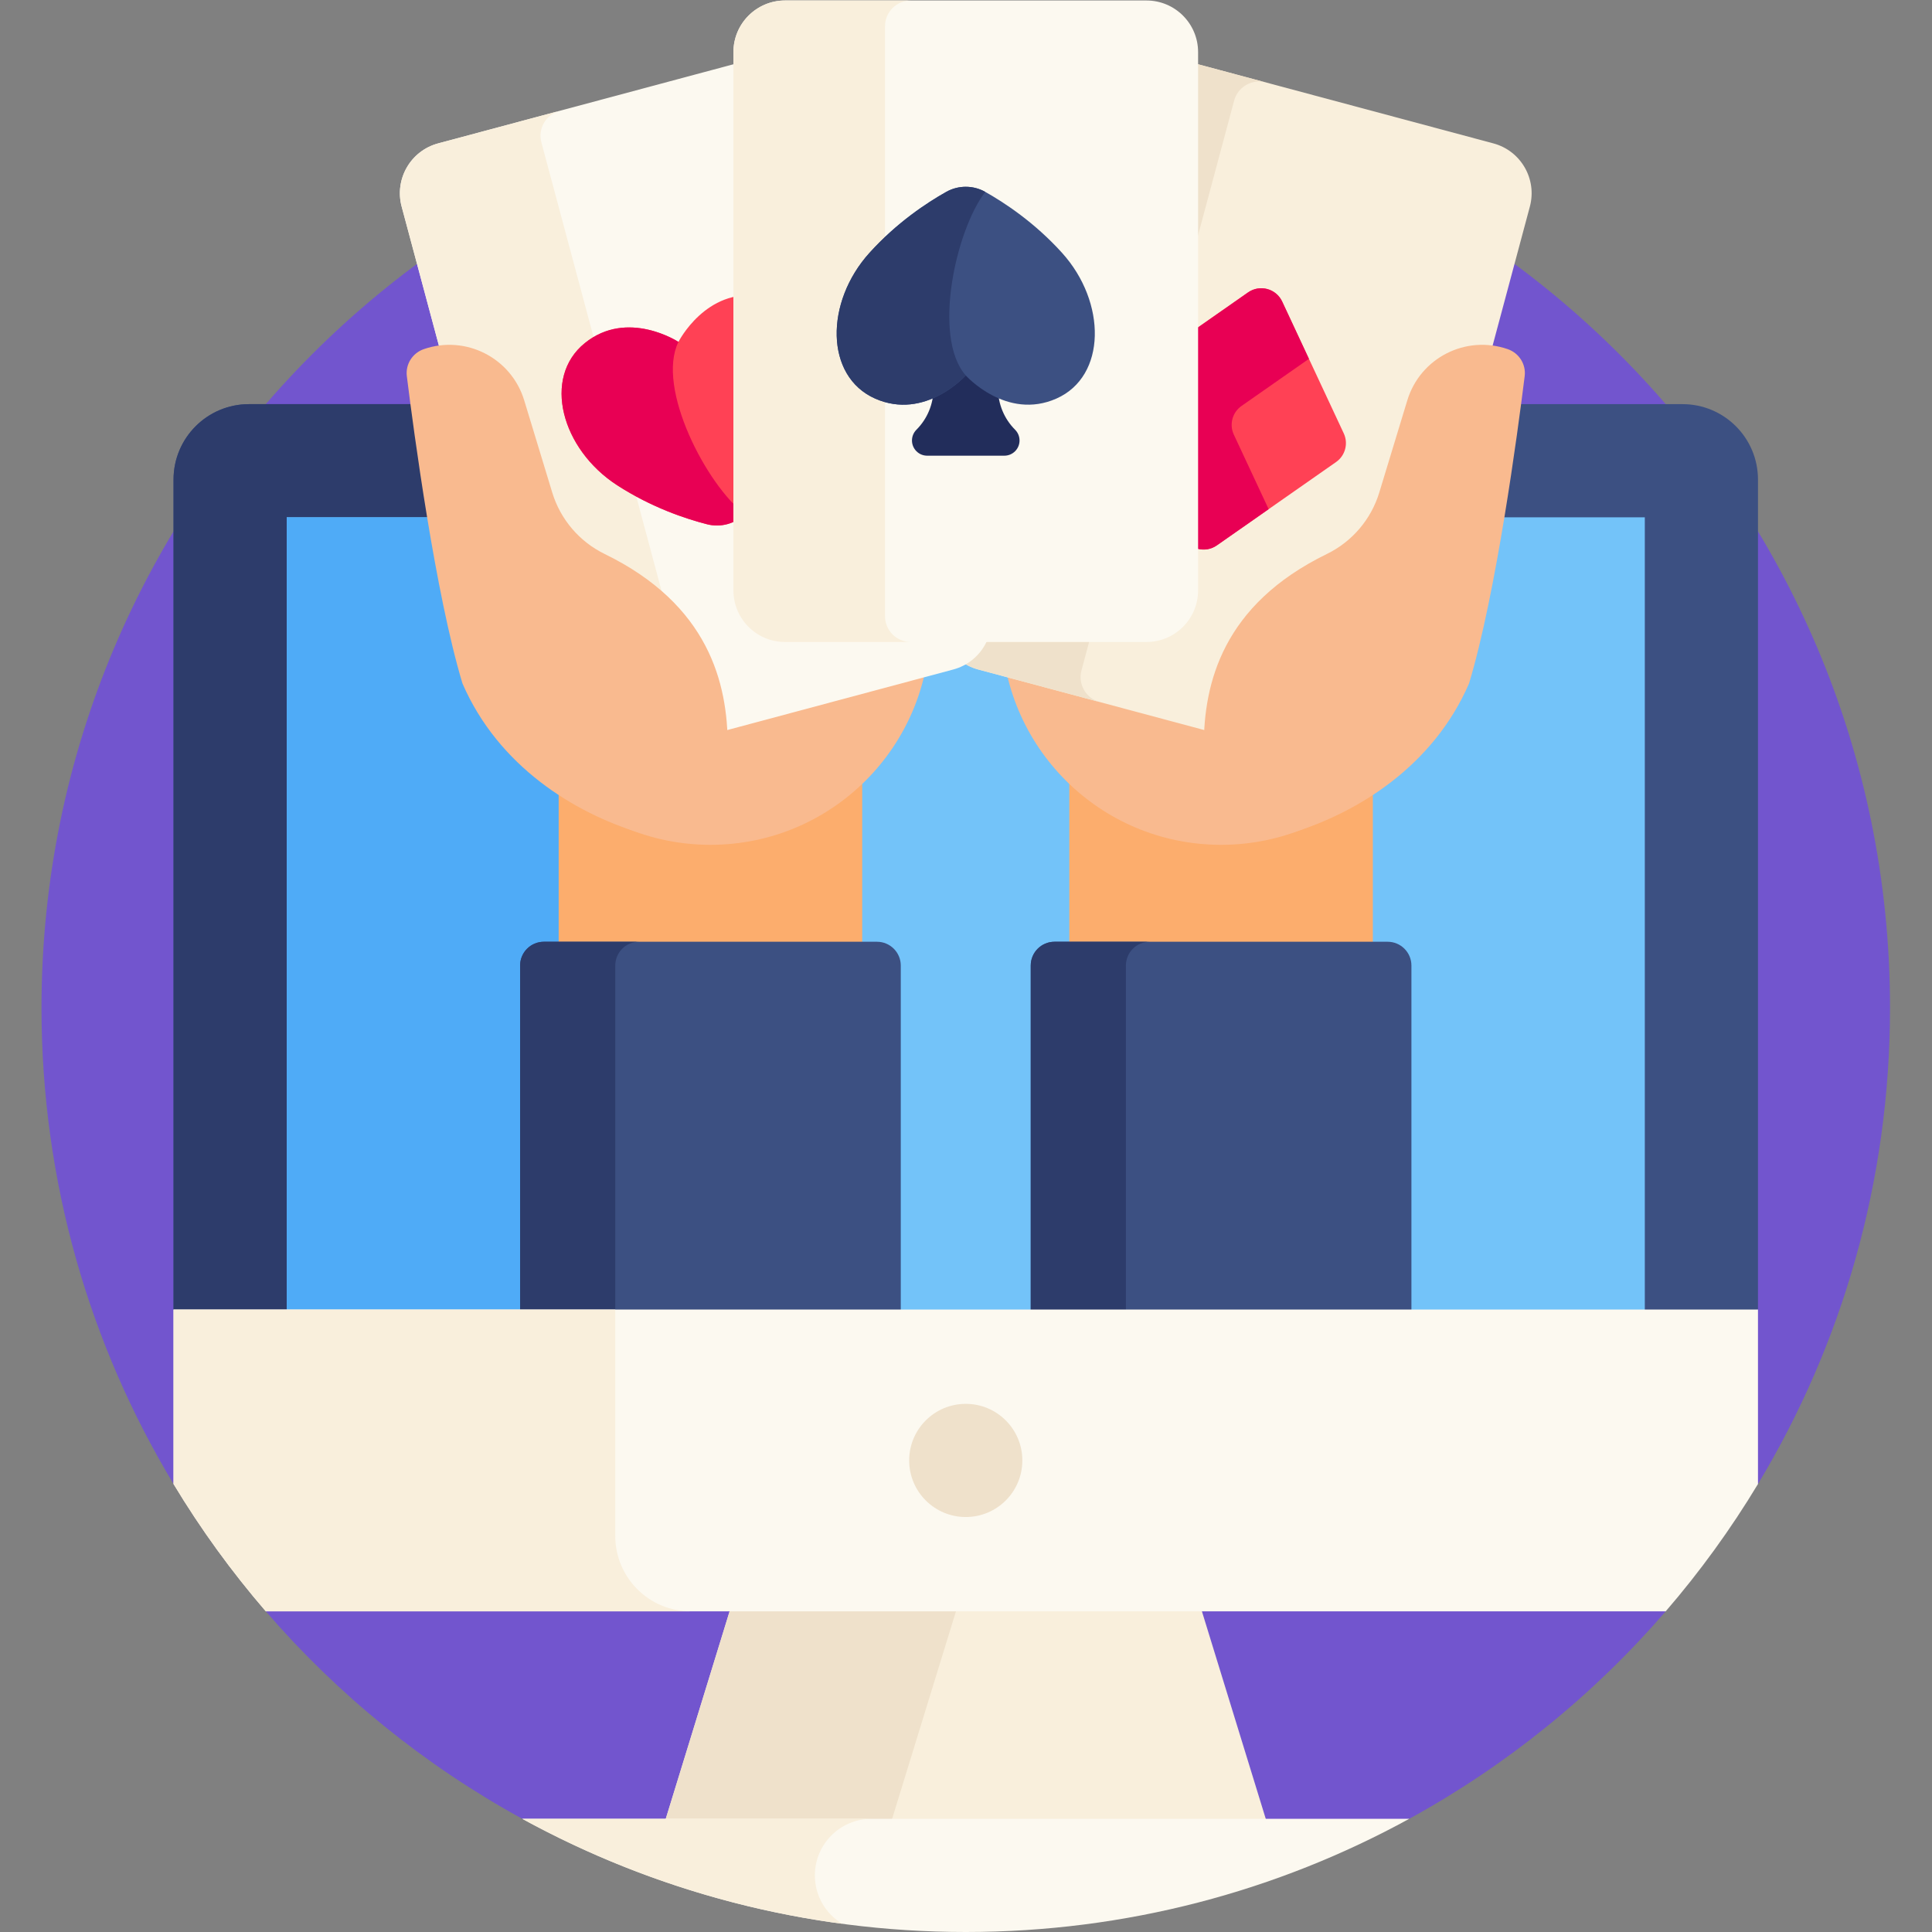 <?xml version="1.0" encoding="UTF-8" standalone="no"?> <svg xmlns="http://www.w3.org/2000/svg" xmlns:svg="http://www.w3.org/2000/svg" version="1.1" id="svg6501" xml:space="preserve" width="682.667" height="682.667" viewBox="0 0 682.667 682.667"><rect x="0" y="0" width="682.667" height="682.667" fill="#808080" stroke="none"/><defs id="defs6505"><clipPath id="clipPath6515"><path d="M 0,512 H 512 V 0 H 0 Z" id="path6513"></path></clipPath></defs><g id="g6507" transform="matrix(1.333,0,0,-1.333,0,682.667)"><g id="g6509"><g id="g6511" clip-path="url(#clipPath6515)"><g id="g6517" transform="translate(441.539,110)"><path d="m 0,0 24.461,8.753 c 22.214,36.871 35,80.064 35,126.247 0,135.31 -109.69,245 -245,245 -135.31,0 -245,-109.69 -245,-245 0,-46.183 12.786,-89.376 35,-126.247 L -371.078,0 v -25 c 19.119,-22.15 42.138,-40.836 67.989,-55 l 117.55,-15 117.551,15 c 25.85,14.164 48.869,32.85 67.988,55 z" style="fill:#7255ce;fill-opacity:1;fill-rule:nonzero;stroke:none" id="path6519"></path></g><g id="g6521" transform="translate(338.414,20.604)"><path d="m 0,0 h -164.829 l 41.207,133.924 h 82.415 z" style="fill:#f9efdc;fill-opacity:1;fill-rule:nonzero;stroke:none" id="path6523"></path></g><g id="g6525" transform="translate(214.793,154.527)"><path d="m 0,0 -41.207,-133.923 h 60 L 60,0 Z" style="fill:#efe1cb;fill-opacity:1;fill-rule:nonzero;stroke:none" id="path6527"></path></g><g id="g6529" transform="translate(138.45,30)"><path d="m 0,0 c 34.897,-19.12 74.952,-30 117.55,-30 42.599,0 82.654,10.88 117.551,30 z" style="fill:#fcf9f0;fill-opacity:1;fill-rule:nonzero;stroke:none" id="path6531"></path></g><g id="g6533" transform="translate(231,30)"><path d="M 0,0 H -92.55 C -66.758,-14.132 -38.145,-23.752 -7.771,-27.812 -12.099,-25.181 -15,-20.436 -15,-15 -15,-6.716 -8.284,0 0,0" style="fill:#f9efdc;fill-opacity:1;fill-rule:nonzero;stroke:none" id="path6535"></path></g><g id="g6537" transform="translate(466,165)"><path d="M 0,0 -210,-40 -420,0 v 220 c 0,11.046 8.954,20 20,20 h 380 c 11.046,0 20,-8.954 20,-20 z" style="fill:#3c5082;fill-opacity:1;fill-rule:nonzero;stroke:none" id="path6539"></path></g><g id="g6541" transform="translate(163.09,385)"><path d="M 0,0 C 0,11.046 8.954,20 20,20 H -97.09 c -11.046,0 -20,-8.954 -20,-20 V -220 L 0,-242.31 Z" style="fill:#2d3c6b;fill-opacity:1;fill-rule:nonzero;stroke:none" id="path6543"></path></g><g id="g6545" transform="translate(256,125)"><path d="M 0,0 180,34.286 V 250 H -180 V 34.286 Z" style="fill:#73c3f9;fill-opacity:1;fill-rule:nonzero;stroke:none" id="path6547"></path></g><g id="g6549" transform="translate(163.128,375)"><path d="M 0,0 H -87.128 V -215.714 L 0,-232.31 Z" style="fill:#4fabf7;fill-opacity:1;fill-rule:nonzero;stroke:none" id="path6551"></path></g><path d="m 363.908,320.916 h -80.457 v -64.731 h 80.457 z" style="fill:#fcad6d;fill-opacity:1;fill-rule:nonzero;stroke:none" id="path6553"></path><g id="g6555" transform="translate(265.46,346.405)"><path d="m 0,0 c 0,-32.154 26.066,-58.219 58.219,-58.219 32.154,0 58.22,26.065 58.22,58.219 0,32.154 -26.066,58.219 -58.22,58.219 C 26.066,58.219 0,32.154 0,0" style="fill:#f9ba8f;fill-opacity:1;fill-rule:nonzero;stroke:none" id="path6557"></path></g><path d="m 228.549,320.916 h -80.457 v -64.731 h 80.457 z" style="fill:#fcad6d;fill-opacity:1;fill-rule:nonzero;stroke:none" id="path6559"></path><g id="g6561" transform="translate(246.54,346.405)"><path d="m 0,0 c 0,-32.154 -26.066,-58.219 -58.219,-58.219 -32.154,0 -58.22,26.065 -58.22,58.219 0,32.154 26.066,58.219 58.22,58.219 C -26.066,58.219 0,32.154 0,0" style="fill:#f9ba8f;fill-opacity:1;fill-rule:nonzero;stroke:none" id="path6563"></path></g><g id="g6565" transform="translate(351.841,309.868)"><path d="m 0,0 -92.537,24.795 c -7.301,1.957 -11.634,9.461 -9.678,16.762 l 36.928,137.814 c 1.956,7.301 9.46,11.634 16.761,9.678 l 92.538,-24.796 c 7.301,-1.956 11.633,-9.46 9.677,-16.761 L 16.762,9.677 C 14.805,2.376 7.301,-1.956 0,0" style="fill:#f9efdc;fill-opacity:1;fill-rule:nonzero;stroke:none" id="path6567"></path></g><g id="g6569" transform="translate(286.671,334.415)"><path d="m 0,0 40.469,151.034 c 0.979,3.65 4.731,5.817 8.381,4.838 l -32.205,8.63 C 9.344,166.458 1.84,162.125 -0.117,154.824 L -37.044,17.01 C -39,9.709 -34.667,2.205 -27.366,0.248 L 4.839,-8.381 C 1.188,-7.403 -0.978,-3.65 0,0" style="fill:#efe1cb;fill-opacity:1;fill-rule:nonzero;stroke:none" id="path6571"></path></g><g id="g6573" transform="translate(330.834,434.619)"><path d="m 0,0 -31.61,-22.1 c -2.434,-1.702 -3.292,-4.906 -2.036,-7.596 l 16.326,-34.945 c 1.606,-3.439 5.928,-4.597 9.039,-2.422 l 31.61,22.1 c 2.434,1.702 3.292,4.906 2.036,7.596 L 9.04,-2.422 C 7.433,1.018 3.111,2.175 0,0" style="fill:#ff4155;fill-opacity:1;fill-rule:nonzero;stroke:none" id="path6575"></path></g><g id="g6577" transform="translate(327.059,396.919)"><path d="m 0,0 c -1.257,2.69 -0.398,5.895 2.035,7.596 l 17.873,12.496 -7.094,15.186 c -1.607,3.44 -5.928,4.598 -9.04,2.422 l -31.61,-22.1 c -2.434,-1.701 -3.292,-4.906 -2.035,-7.596 l 16.325,-34.944 c 1.607,-3.44 5.928,-4.598 9.039,-2.423 l 13.738,9.605 z" style="fill:#e80054;fill-opacity:1;fill-rule:nonzero;stroke:none" id="path6579"></path></g><g id="g6581" transform="translate(252.696,334.663)"><path d="m 0,0 -92.537,-24.795 c -7.301,-1.957 -14.806,2.376 -16.762,9.677 l -36.927,137.814 c -1.956,7.301 2.376,14.806 9.677,16.762 l 92.537,24.795 c 7.301,1.957 14.806,-2.376 16.762,-9.677 L 9.677,16.762 C 11.634,9.461 7.301,1.956 0,0" style="fill:#fcf9f0;fill-opacity:1;fill-rule:nonzero;stroke:none" id="path6583"></path></g><g id="g6585" transform="translate(183.983,323.336)"><path d="m 0,0 -40.469,151.034 c -0.979,3.65 1.188,7.403 4.838,8.381 l -32.205,-8.63 c -7.301,-1.956 -11.634,-9.46 -9.677,-16.761 L -40.586,-3.791 c 1.956,-7.301 9.461,-11.633 16.762,-9.677 L 8.381,-4.839 C 4.73,-5.817 0.978,-3.65 0,0" style="fill:#f9efdc;fill-opacity:1;fill-rule:nonzero;stroke:none" id="path6587"></path></g><g id="g6589" transform="translate(201.488,433.634)"><path d="m 0,0 c -14.368,2.266 -21.65,-12.135 -21.65,-12.135 0,0 -13.506,8.831 -24.816,-0.316 -11.311,-9.146 -6.232,-28.1 8.566,-37.677 9.118,-5.901 18.207,-8.908 23.841,-10.347 3.576,-0.913 7.365,0.103 10.006,2.681 4.16,4.064 10.527,11.212 15.473,20.881 C 19.447,-21.219 14.368,-2.266 0,0" style="fill:#ff4155;fill-opacity:1;fill-rule:nonzero;stroke:none" id="path6591"></path></g><g id="g6593" transform="translate(197.434,375.84)"><path d="m 0,0 c -10.094,7.674 -23.598,33.462 -17.596,45.658 0,0 -13.507,8.832 -24.817,-0.315 -11.311,-9.147 -6.232,-28.1 8.567,-37.678 9.117,-5.901 18.206,-8.907 23.84,-10.346 C -6.43,-3.594 -2.64,-2.579 0,0" style="fill:#e80054;fill-opacity:1;fill-rule:nonzero;stroke:none" id="path6595"></path></g><g id="g6597" transform="translate(303.901,341.952)"><path d="m 0,0 h -95.801 c -7.559,0 -13.686,6.127 -13.686,13.686 v 142.676 c 0,7.558 6.127,13.686 13.686,13.686 H 0 c 7.559,0 13.686,-6.128 13.686,-13.686 V 13.686 C 13.686,6.127 7.559,0 0,0" style="fill:#fcf9f0;fill-opacity:1;fill-rule:nonzero;stroke:none" id="path6599"></path></g><g id="g6601" transform="translate(234.597,348.795)"><path d="m 0,0 v 156.362 c 0,3.779 3.064,6.843 6.843,6.843 h -33.341 c -7.559,0 -13.686,-6.128 -13.686,-13.686 V 6.843 c 0,-7.559 6.127,-13.686 13.686,-13.686 H 6.843 C 3.064,-6.843 0,-3.779 0,0" style="fill:#f9efdc;fill-opacity:1;fill-rule:nonzero;stroke:none" id="path6603"></path></g><g id="g6605" transform="translate(264.554,409.135)"><path d="M 0,0 V 16.416 H -17.107 V 0 c 0,-4.094 -1.627,-8.021 -4.522,-10.916 v 0 c -0.756,-0.756 -1.181,-1.782 -1.181,-2.851 0,-2.227 1.805,-4.032 4.032,-4.032 H 1.67 c 2.227,0 4.032,1.805 4.032,4.032 0,1.069 -0.424,2.095 -1.181,2.851 C 1.626,-8.021 0,-4.094 0,0" style="fill:#222d5b;fill-opacity:1;fill-rule:nonzero;stroke:none" id="path6607"></path></g><g id="g6609" transform="translate(280.053,406.486)"><path d="m 0,0 c -13.292,-5.908 -24.053,6.119 -24.053,6.119 0,0 -10.76,-12.027 -24.053,-6.119 -13.292,5.908 -13.292,25.53 -1.476,38.611 7.279,8.06 15.28,13.316 20.35,16.164 3.218,1.808 7.141,1.808 10.359,0 5.069,-2.848 13.07,-8.104 20.35,-16.164 C 13.292,25.53 13.292,5.908 0,0" style="fill:#3c5082;fill-opacity:1;fill-rule:nonzero;stroke:none" id="path6611"></path></g><g id="g6613" transform="translate(261.18,461.261)"><path d="m 0,0 c -7.764,-10.025 -14.134,-38.429 -5.18,-48.657 0,0 -10.76,-12.026 -24.052,-6.118 -13.293,5.907 -13.293,25.529 -1.477,38.611 7.28,8.06 15.28,13.316 20.35,16.164 C -7.141,1.808 -3.218,1.808 0,0" style="fill:#2d3c6b;fill-opacity:1;fill-rule:nonzero;stroke:none" id="path6615"></path></g><g id="g6617" transform="translate(192.902,314.378)"><path d="m 0,0 c 0,16.626 -5.006,37.438 -32.606,50.894 -6.698,3.266 -11.741,9.17 -13.91,16.3 l -7.435,24.443 c -3.423,11.252 -15.507,17.406 -26.617,13.564 -3.001,-1.038 -4.884,-4.014 -4.492,-7.166 1.861,-14.966 7.552,-57.576 14.741,-81.439 9.526,-22.003 29.629,-34.259 46.799,-39.567 z" style="fill:#f9ba8f;fill-opacity:1;fill-rule:nonzero;stroke:none" id="path6619"></path></g><g id="g6621" transform="translate(319.098,314.378)"><path d="m 0,0 c 0,16.626 5.006,37.438 32.606,50.894 6.698,3.266 11.741,9.17 13.91,16.3 l 7.435,24.443 c 3.423,11.252 15.507,17.406 26.617,13.564 3.001,-1.038 4.884,-4.014 4.492,-7.166 C 83.199,83.069 77.508,40.459 70.319,16.596 60.793,-5.407 40.69,-17.663 23.52,-22.971 Z" style="fill:#f9ba8f;fill-opacity:1;fill-rule:nonzero;stroke:none" id="path6623"></path></g><g id="g6625" transform="translate(137.866,125)"><path d="m 0,0 h 100.909 v 131.185 c 0,3.483 -2.824,6.306 -6.307,6.306 H 6.307 C 2.824,137.491 0,134.668 0,131.185 Z" style="fill:#3c5082;fill-opacity:1;fill-rule:nonzero;stroke:none" id="path6627"></path></g><g id="g6629" transform="translate(163.093,256.185)"><path d="M 0,0 C 0,3.483 2.824,6.307 6.307,6.307 H -18.92 c -3.484,0 -6.307,-2.824 -6.307,-6.307 V -131.185 H 0 Z" style="fill:#2d3c6b;fill-opacity:1;fill-rule:nonzero;stroke:none" id="path6631"></path></g><g id="g6633" transform="translate(273.225,125)"><path d="m 0,0 h 100.909 v 131.185 c 0,3.483 -2.824,6.306 -6.307,6.306 H 6.307 C 2.824,137.491 0,134.668 0,131.185 Z" style="fill:#3c5082;fill-opacity:1;fill-rule:nonzero;stroke:none" id="path6635"></path></g><g id="g6637" transform="translate(298.452,256.185)"><path d="M 0,0 C 0,3.483 2.824,6.307 6.307,6.307 H -18.92 c -3.484,0 -6.307,-2.824 -6.307,-6.307 V -131.185 H 0 Z" style="fill:#2d3c6b;fill-opacity:1;fill-rule:nonzero;stroke:none" id="path6639"></path></g><g id="g6641" transform="translate(46,118.753)"><path d="M 0,0 C 7.201,-11.953 15.39,-23.243 24.461,-33.753 H 395.539 C 404.61,-23.243 412.799,-11.953 420,0 V 46.247 H 0 Z" style="fill:#fcf9f0;fill-opacity:1;fill-rule:nonzero;stroke:none" id="path6643"></path></g><g id="g6645" transform="translate(163.09,105)"><path d="M 0,0 V 60 H -117.09 V 13.753 C -109.889,1.8 -101.7,-9.491 -92.629,-20 H 20 C 8.954,-20 0,-11.046 0,0" style="fill:#f9efdc;fill-opacity:1;fill-rule:nonzero;stroke:none" id="path6647"></path></g><g id="g6649" transform="translate(271,125)"><path d="m 0,0 c 0,-8.284 -6.716,-15 -15,-15 -8.284,0 -15,6.716 -15,15 0,8.284 6.716,15 15,15 C -6.716,15 0,8.284 0,0" style="fill:#efe1cb;fill-opacity:1;fill-rule:nonzero;stroke:none" id="path6651"></path></g></g></g></g></svg> 